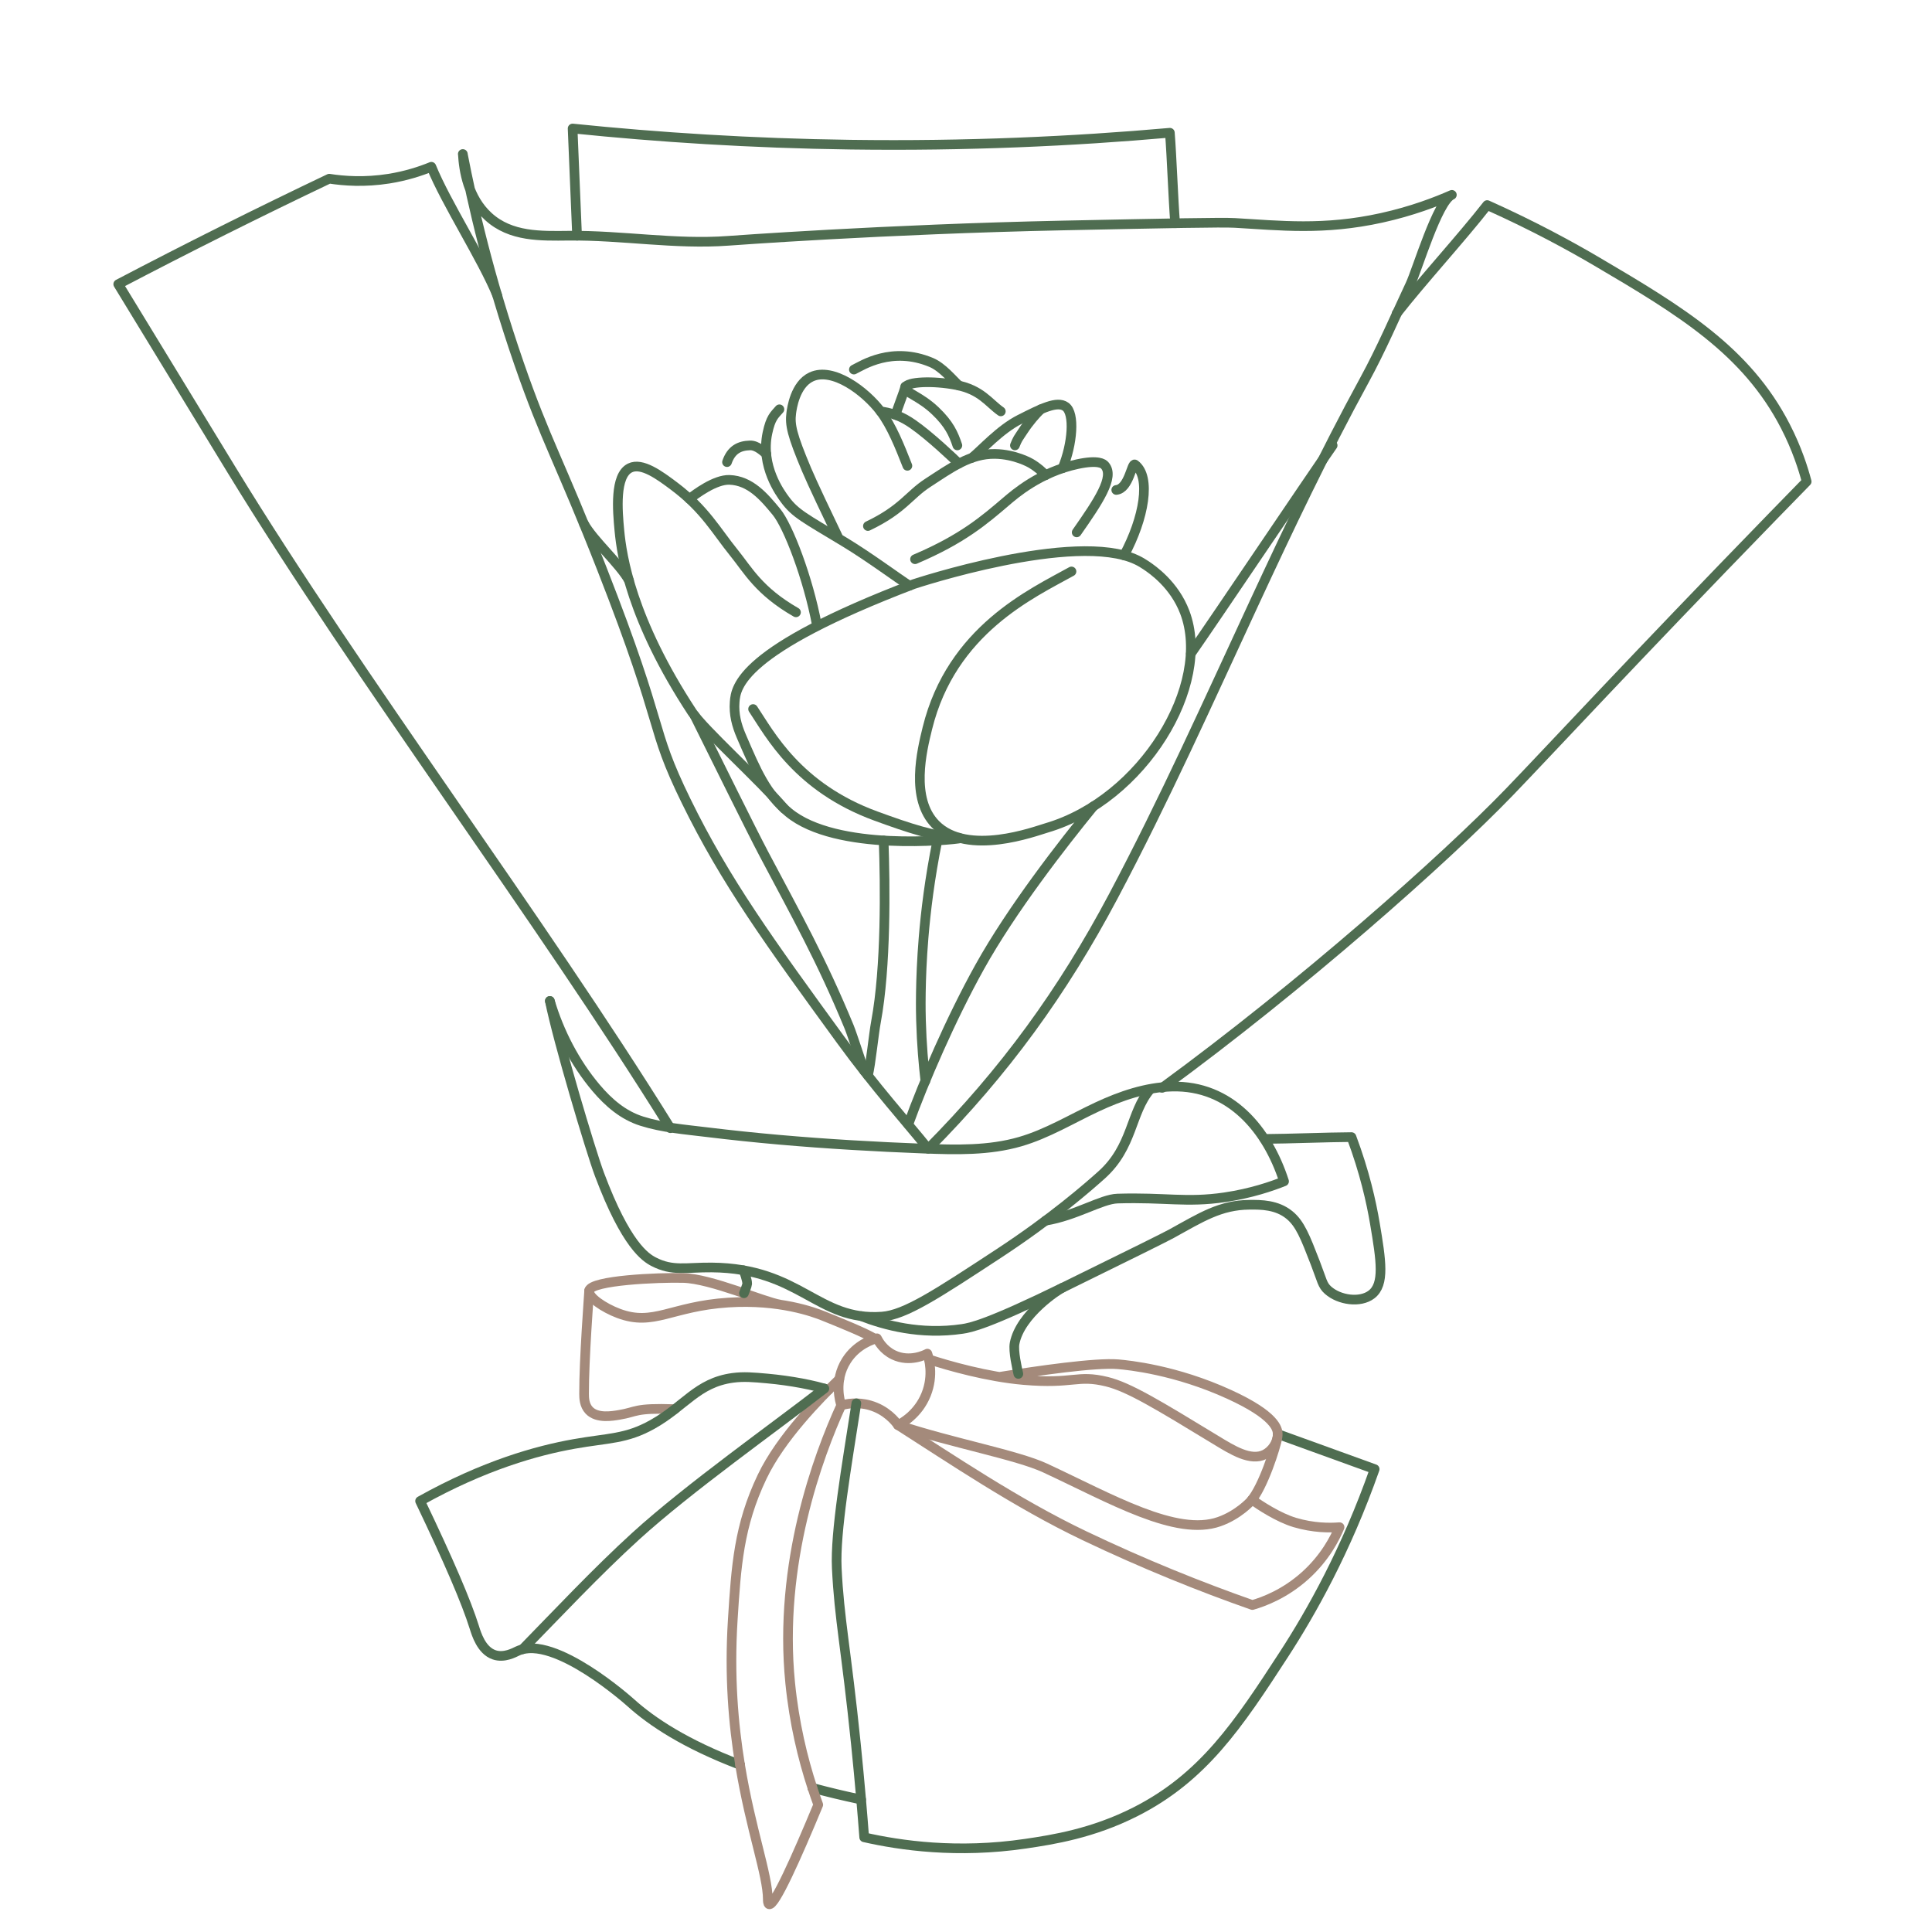 <?xml version="1.0" encoding="UTF-8"?>
<svg xmlns="http://www.w3.org/2000/svg" id="uuid-c51a2b6d-2d3b-4d23-8407-566e65642ec2" data-name="Capa 1" viewBox="0 0 1000 1000">
  <path d="m496.47,433.64c-11.95-.33-25.94-4.97-43.13-11.26-40.55-14.84-54.81-42.31-63.54-55.38" style="fill: none; stroke: #4f6d51; stroke-linecap: round; stroke-linejoin: round; stroke-width: 5px;"></path>
  <path d="m497.32,433.86c-4.84.99-64.47,6.99-89.09-13.3-11.69-9.64-16.58-21.02-24.57-39.63-2.34-5.45-3.9-11.13-3.4-17.61.61-7.78,2.88-26.71,92.7-60.99,0,0,83.51-27.72,115.4-12.51,1.89.9,3.47,1.87,4.88,2.82,3.29,2.22,14.57,9.96,19.99,24.22,14.29,37.6-21.75,96.99-71.4,111.63-6.18,1.82-41.07,14.96-57.56-1.76-13.22-13.4-7.09-38.28-4.27-49.76,12.54-50.94,54.1-69.79,74.6-81.19" style="fill: none; stroke: #4f6d51; stroke-linecap: round; stroke-linejoin: round; stroke-width: 5px;"></path>
  <path d="m405.87,418.51c-12.5-14.63-41.82-41.06-47.63-49.91-31.51-48-36.39-80.64-37.65-94.02-.97-10.28-2.52-28.44,5.5-32.37,6.12-3,15.28,3.74,22.9,9.47,15.83,11.9,21.81,23.23,30.83,34.35,7.33,9.04,12.88,19.85,32.18,30.91" style="fill: none; stroke: #4f6d51; stroke-linecap: round; stroke-linejoin: round; stroke-width: 5px;"></path>
  <path d="m422.76,323.2c-4.49-23.83-14.72-50.79-20.92-58.31-6.37-7.74-13.5-16.12-24.22-16.51-7.52-.28-17.59,7.39-20.79,9.83" style="fill: none; stroke: #4f6d51; stroke-linecap: round; stroke-linejoin: round; stroke-width: 5px;"></path>
  <path d="m376.3,239.19c2.21-6.35,6.32-8.49,11.89-8.65,3.76-.11,7.12,3.45,8.42,4.4" style="fill: none; stroke: #4f6d51; stroke-linecap: round; stroke-linejoin: round; stroke-width: 5px;"></path>
  <path d="m403.43,211.85c-2.66,3.09-4.48,4.19-6.21,12.31-3.65,17.17,6.67,31.16,9.03,34.35,5.38,7.29,10.16,9.54,30.83,22.02,12.77,7.71,27.71,18.85,33.69,22.64" style="fill: none; stroke: #4f6d51; stroke-linecap: round; stroke-linejoin: round; stroke-width: 5px;"></path>
  <path d="m449.23,272.27c18.1-8.66,21.2-16,31-22.35,11.79-7.64,21.86-15.16,34.79-14.97,10.5.15,18.5,4.84,18.5,4.84,3.54,2.08,6.07,4.42,7.71,6.17" style="fill: none; stroke: #4f6d51; stroke-linecap: round; stroke-linejoin: round; stroke-width: 5px;"></path>
  <path d="m473.62,289.45c24.81-10.55,35.97-20.38,47.12-29.85,4.4-3.74,17.46-15.21,36.99-19.38,10.92-2.33,13.38-.14,14.09.66,5.29,5.92-3.39,18.73-14.53,34.68" style="fill: none; stroke: #4f6d51; stroke-linecap: round; stroke-linejoin: round; stroke-width: 5px;"></path>
  <path d="m577.77,253.6c6.67-.61,8.01-14.42,9.69-13.15,8.45,6.37,4.76,27.77-5.64,47" style="fill: none; stroke: #4f6d51; stroke-linecap: round; stroke-linejoin: round; stroke-width: 5px;"></path>
  <path d="m433.61,277.67c-5.14-10.69-13.18-27.58-16.13-34.58-7.59-18.02-8.72-23.24-7.93-29.28.3-2.3,1.94-14.76,10.35-18.72,11.14-5.25,27.96,7.35,35.89,17.83,5.78,7.65,10,18.35,13.87,28.18" style="fill: none; stroke: #4f6d51; stroke-linecap: round; stroke-linejoin: round; stroke-width: 5px;"></path>
  <path d="m496.29,239.96c-2.35-2.33-15.12-14.44-23.77-20.43-2.63-1.82-5.32-3.45-8.86-4.73-3.17-1.15-5.95-1.64-7.87-1.87" style="fill: none; stroke: #4f6d51; stroke-linecap: round; stroke-linejoin: round; stroke-width: 5px;"></path>
  <path d="m503.07,236.98c4.98-4.01,14.49-14.7,24.72-19.87,11.21-5.66,19.39-9.79,23.78-6.61,4.81,3.5,3.62,19.24-1.58,31.84" style="fill: none; stroke: #4f6d51; stroke-linecap: round; stroke-linejoin: round; stroke-width: 5px;"></path>
  <path d="m538.71,211.85c-2.74,2.7-5.94,6.32-9,10.96-2.93,4.45-3,4.25-4.39,7.73" style="fill: none; stroke: #4f6d51; stroke-linecap: round; stroke-linejoin: round; stroke-width: 5px;"></path>
  <path d="m518.02,212.93c-6.38-4.48-10.16-11.16-23.04-13.65-11.93-2.31-25.73-1.83-26.42,1.32-.55,2.47,7.48,4.31,15.63,12.11,7.12,6.81,9.34,11.87,11.34,17.83" style="fill: none; stroke: #4f6d51; stroke-linecap: round; stroke-linejoin: round; stroke-width: 5px;"></path>
  <path d="m496.29,199.54c-3.33-3.06-8.48-9.5-14.3-11.94-20.39-8.52-35.62,1.53-40.02,3.69" style="fill: none; stroke: #4f6d51; stroke-linecap: round; stroke-linejoin: round; stroke-width: 5px;"></path>
  <path d="m463.66,214.8c.33-2.42,4.54-12.28,4.87-14.7" style="fill: none; stroke: #4f6d51; stroke-linecap: round; stroke-linejoin: round; stroke-width: 5px;"></path>
  <path d="m239.57,79.72c.46,8.44,2.64,22.71,13.21,32.37,11.58,10.58,27.16,10.06,41.61,9.91,27.54-.3,55.11,4.68,82.57,2.64,0,0,81.1-6.02,173.06-7.93,54.9-1.14,82.35-1.71,89.17-1.32,23.3,1.33,45.9,3.99,75.96-2.64,15.81-3.49,28.31-8.36,36.33-11.89-7.42,3.27-17.9,38.72-21.51,46.39-7.97,16.95-14.84,33.18-23.88,49.73-20.51,37.53-38.88,76.17-56.88,114.96-23.66,50.98-46.64,102.33-72.99,152.01-26.26,49.52-56.31,90.86-95.81,130.66-11.09-13.82-27.25-31.61-45.34-56.47-36.77-50.54-59.52-81.81-79.93-123.52-19.59-40.06-10.01-34.51-43.6-120.22-21.78-55.56-29.05-66.18-42.94-106.35-15.51-44.88-24.16-82.92-29.06-108.33Z" style="fill: none; stroke: #4f6d51; stroke-linecap: round; stroke-linejoin: round; stroke-width: 5px;"></path>
  <path d="m470.13,582c7.94-21.96,22.04-54.7,36.96-81.51,16.59-29.83,42.84-63.53,58.81-83.09" style="fill: none; stroke: #4f6d51; stroke-linecap: round; stroke-linejoin: round; stroke-width: 5px;"></path>
  <path d="m616.38,338.32c12.33-17.61,61.07-90.17,73.4-107.78" style="fill: none; stroke: #4f6d51; stroke-linecap: round; stroke-linejoin: round; stroke-width: 5px;"></path>
  <path d="m302.23,271.07c4.51,8.37,18.82,21.05,23.34,29.42" style="fill: none; stroke: #4f6d51; stroke-linecap: round; stroke-linejoin: round; stroke-width: 5px;"></path>
  <path d="m359.52,370.35c12.26,24.59,28.96,58.59,35.94,71.79,16.8,31.77,29.44,54.06,44.04,89.39,1.62,3.93,7.02,20.71,7.85,22.79" style="fill: none; stroke: #4f6d51; stroke-linecap: round; stroke-linejoin: round; stroke-width: 5px;"></path>
  <path d="m257.39,152.91c-7.63-18.79-26.49-47.8-34.12-66.59-5.73,2.35-13.15,4.76-22.02,6.17-12.55,1.98-23.27,1.19-30.83,0-18.12,8.63-36.48,17.58-55.05,26.86-18.45,9.22-36.5,18.48-54.17,27.74,19.49,32.02,39.02,64.02,58.57,96,67.01,109.59,159.47,231.73,227.21,340.86" style="fill: none; stroke: #4f6d51; stroke-linecap: round; stroke-linejoin: round; stroke-width: 5px;"></path>
  <path d="m298.69,121.99c-.73-16.44-1.58-39.04-2.31-55.48,44.25,4.55,92.4,7.67,144,8.37,59.69.81,114.98-1.73,165.14-6.17,1.03,13.36,1.69,33.48,2.72,46.84" style="fill: none; stroke: #4f6d51; stroke-linecap: round; stroke-linejoin: round; stroke-width: 5px;"></path>
  <path d="m457.37,435.03c.81,23.19,1.34,65.42-3.96,93.86-1.23,6.61-2.67,21.66-4.18,27.82" style="fill: none; stroke: #4f6d51; stroke-linecap: round; stroke-linejoin: round; stroke-width: 5px;"></path>
  <path d="m478.98,559.49c-.96-8.16-1.92-18.8-2.27-31.26-.11-3.68-.53-20.3,1.32-42.77,1.12-13.62,3.18-30.76,7.16-50.43" style="fill: none; stroke: #4f6d51; stroke-linecap: round; stroke-linejoin: round; stroke-width: 5px;"></path>
  <path d="m722.88,162.29c13.5-17.25,33.39-38.9,46.89-56.15,24.18,10.83,43.4,21.4,56.81,29.28,43.48,25.58,77.41,46.1,97.54,85.21,6.01,11.67,9.25,22.01,11.01,28.62-3.96,4.05-9.85,10.08-16.95,17.39-74.32,76.43-115.67,121.27-136.95,143.34-33.33,34.57-107.43,100.27-179.69,153.08" style="fill: none; stroke: #4f6d51; stroke-linecap: round; stroke-linejoin: round; stroke-width: 5px;"></path>
  <path d="m284.6,518.1c4.77,16.13,13.05,32.16,23.92,44.99,6.5,7.67,14.01,14.16,23.64,17.21,10.8,3.42,22.41,4.32,33.68,5.7,12.43,1.52,24.89,2.82,37.36,3.92,24.96,2.2,49.98,3.63,75.02,4.6,16.69.65,33.72,1.06,49.76-3.59,14-4.05,26.61-11.77,39.81-17.95,12.25-5.73,25.34-10.23,38.86-10.57,30.19-.77,49.33,22.31,57.98,49.05-6.37,2.54-17.06,6.25-30.72,8.26-20,2.93-30.73-.1-55.49.66-8.36.26-21.42,8.84-37.24,11.45" style="fill: none; stroke: #4f6d51; stroke-linecap: round; stroke-linejoin: round; stroke-width: 5px;"></path>
  <path d="m595.28,563.92c-10.23,11.99-8.82,29.63-25.1,44.23-6.85,6.14-25.51,22.48-53.17,40.62-32.33,21.21-48.49,31.81-60.44,32.7-33.56,2.49-42.1-25.02-88.18-25.43-13.31-.12-20.3,2.1-30.06-2.97-4.13-2.15-14.29-8.48-28.07-45.25-4.55-12.14-21.48-68.86-25.65-89.72" style="fill: none; stroke: #4f6d51; stroke-linecap: round; stroke-linejoin: round; stroke-width: 5px;"></path>
  <path d="m654.46,589.51c12.92-.07,32.16-.88,45.07-.95,6.81,18.13,10.24,33.61,12.11,44.7,3.24,19.23,5.14,31.48-1.76,36.77-5.84,4.48-16.64,2.96-22.46-2.2-3.05-2.7-3.06-4.92-6.61-14.09-5.23-13.51-7.89-20.38-13.43-24.88-6.53-5.31-14.64-5.34-20.7-5.28-15.07.14-24.92,6.49-40.29,14.97-3.07,1.7-20.37,10.29-55.05,27.3-40.31,19.78-49.04,21.38-53.28,22-21.64,3.2-40.28-1.95-52.34-6.63" style="fill: none; stroke: #4f6d51; stroke-linecap: round; stroke-linejoin: round; stroke-width: 5px;"></path>
  <path d="m453.92,692.71c-2.04.55-10.48,3.06-15.85,11.56-6.65,10.53-3.15,21.61-2.64,23.12,2.44-.69,8.12-1.93,14.86,0,8.48,2.43,13.13,8.3,14.53,10.24,2.12-1.08,10.4-5.6,14.53-15.85,4.05-10.03,1.42-18.84.66-21.14-.92.49-9.09,4.7-17.5.66-5.29-2.55-7.78-6.97-8.59-8.59Z" style="fill: none; stroke: #a48a7b; stroke-linecap: round; stroke-linejoin: round; stroke-width: 5px;"></path>
  <path d="m452.87,693.01c-4.17-2.78-18.82-8.71-26.69-11.87-4.73-1.89-22.69-8.66-49.21-6.94-29.71,1.93-38.57,12.47-56.81,5.61-7.61-2.86-15.98-8.42-15.19-11.89,1.19-5.24,35.68-6.79,48.72-6.44,14.43.39,41.64,12.38,49.96,13.75" style="fill: none; stroke: #a48a7b; stroke-linecap: round; stroke-linejoin: round; stroke-width: 5px;"></path>
  <path d="m304.96,667.94c-.14,2.77-2.69,35.56-2.64,53.5,0,2.07.07,5.9,2.64,8.59,4.14,4.33,12.06,2.88,15.52,2.31,9.48-1.55,7.58-3.68,28.86-2.97" style="fill: none; stroke: #a48a7b; stroke-linecap: round; stroke-linejoin: round; stroke-width: 5px;"></path>
  <path d="m445.73,931.45c-9.61-2.05-16.95-3.82-25.23-6.04" style="fill: none; stroke: #4f6d51; stroke-linecap: round; stroke-linejoin: round; stroke-width: 5px;"></path>
  <path d="m383.05,913.47c-28.44-10.83-45.63-22.28-56.62-32.18,0,0-39.45-35.53-58.46-26.75-1.84.85-7.04,3.77-12.22,1.98-6.64-2.28-9.2-10.89-10.24-14.2-4.16-13.26-13.18-34.24-28.07-65.39,33.22-18.56,60.48-26.12,79.69-29.54,17.83-3.17,26.85-2.44,40.53-10.1,16.71-9.35,23.23-21.64,41.62-24.11,5.69-.76,10.57-.32,17.83.33,12.28,1.11,24.52,3.49,31.74,5.87" style="fill: none; stroke: #4f6d51; stroke-linecap: round; stroke-linejoin: round; stroke-width: 5px;"></path>
  <path d="m443.24,726.36c-5.07,32.77-11.02,66.72-10.13,85.25,1.27,26.52,4.82,41.4,9.91,91.16,2.08,20.38,3.45,37.14,4.29,48.22,18.59,4.21,48.14,8.54,83.56,3.3,14.18-2.1,34.64-5.28,56.81-16.51,35.07-17.77,53.16-44.9,76.95-81.58,14.05-21.66,32.12-53.67,46.9-95.78-16.73-6.06-33.47-12.11-50.2-18.17" style="fill: none; stroke: #4f6d51; stroke-linecap: round; stroke-linejoin: round; stroke-width: 5px;"></path>
  <path d="m420.5,925.41c.99,3.02,2.01,5.94,3.03,8.73-11.35,27.38-22.59,52.49-25.43,51.52-.69-.23-.67-1.92-.68-2.47-.03-12.86-8.81-35.93-14.37-69.72" style="fill: none; stroke: #a48a7b; stroke-linecap: round; stroke-linejoin: round; stroke-width: 5px;"></path>
  <path d="m435.42,727.39c-11.97,26.18-32.61,81.75-26.42,143.67,2.07,20.76,6.48,39.01,11.5,54.35" style="fill: none; stroke: #a48a7b; stroke-linecap: round; stroke-linejoin: round; stroke-width: 5px;"></path>
  <path d="m383.05,913.47c-3.43-20.89-5.63-45.89-3.77-75.11,1.75-27.63,3.09-48.62,15.19-73.98,9.69-20.33,29.99-40.82,39.96-50.53" style="fill: none; stroke: #a48a7b; stroke-linecap: round; stroke-linejoin: round; stroke-width: 5px;"></path>
  <path d="m426.69,718.71c-25.68,19.99-70.41,51.6-97.62,76.38-20.24,18.42-41.16,40.74-58.59,58.57" style="fill: none; stroke: #4f6d51; stroke-linecap: round; stroke-linejoin: round; stroke-width: 5px;"></path>
  <path d="m480.82,703.6c10.08,3.3,30.16,9.06,48.95,10.69,26.04,2.26,27.63-2.93,43.16.88,11.36,2.79,26.36,11.91,56.37,30.17,8.54,5.2,18.01,11.15,25.32,7.49,3.81-1.91,6.76-6.3,6.72-10.57-.03-2.65-1.27-9.6-24.99-20.48-27.91-12.8-52.33-15.18-57.47-15.63-11.58-1.03-41.77,3.34-61.62,6.53" style="fill: none; stroke: #a48a7b; stroke-linecap: round; stroke-linejoin: round; stroke-width: 5px;"></path>
  <path d="m464.82,737.62c27.66,9.21,61.62,15.46,76.18,22.24,34.16,15.89,67.87,35.58,90.06,27.74,10.04-3.54,16.29-10.57,16.29-10.57,6.47-7.27,13.1-28.47,13.75-32.62" style="fill: none; stroke: #a48a7b; stroke-linecap: round; stroke-linejoin: round; stroke-width: 5px;"></path>
  <path d="m648.01,776.24c4.05,2.89,13.71,9.28,22.23,11.81,9.59,2.84,17.89,2.83,23.12,2.42-2.37,5.66-7.5,15.81-17.83,25.1-10.53,9.46-21.39,13.47-27.3,15.19-26.9-9.44-56.16-21.19-86.97-35.89-35.33-16.85-69.53-40.11-96.44-57.25" style="fill: none; stroke: #a48a7b; stroke-linecap: round; stroke-linejoin: round; stroke-width: 5px;"></path>
  <path d="m549.93,666.54c-1.91.78-21.91,13.7-24.78,28.81-.76,4,1.29,12.85,1.94,15.78" style="fill: none; stroke: #4f6d51; stroke-linecap: round; stroke-linejoin: round; stroke-width: 5px;"></path>
  <path d="m384.8,657.49c.36.61,2.03,5.2,1.94,7.03-.05.88-1.46,4.36-1.67,4.87" style="fill: none; stroke: #4f6d51; stroke-linecap: round; stroke-linejoin: round; stroke-width: 5px;"></path>
</svg>
